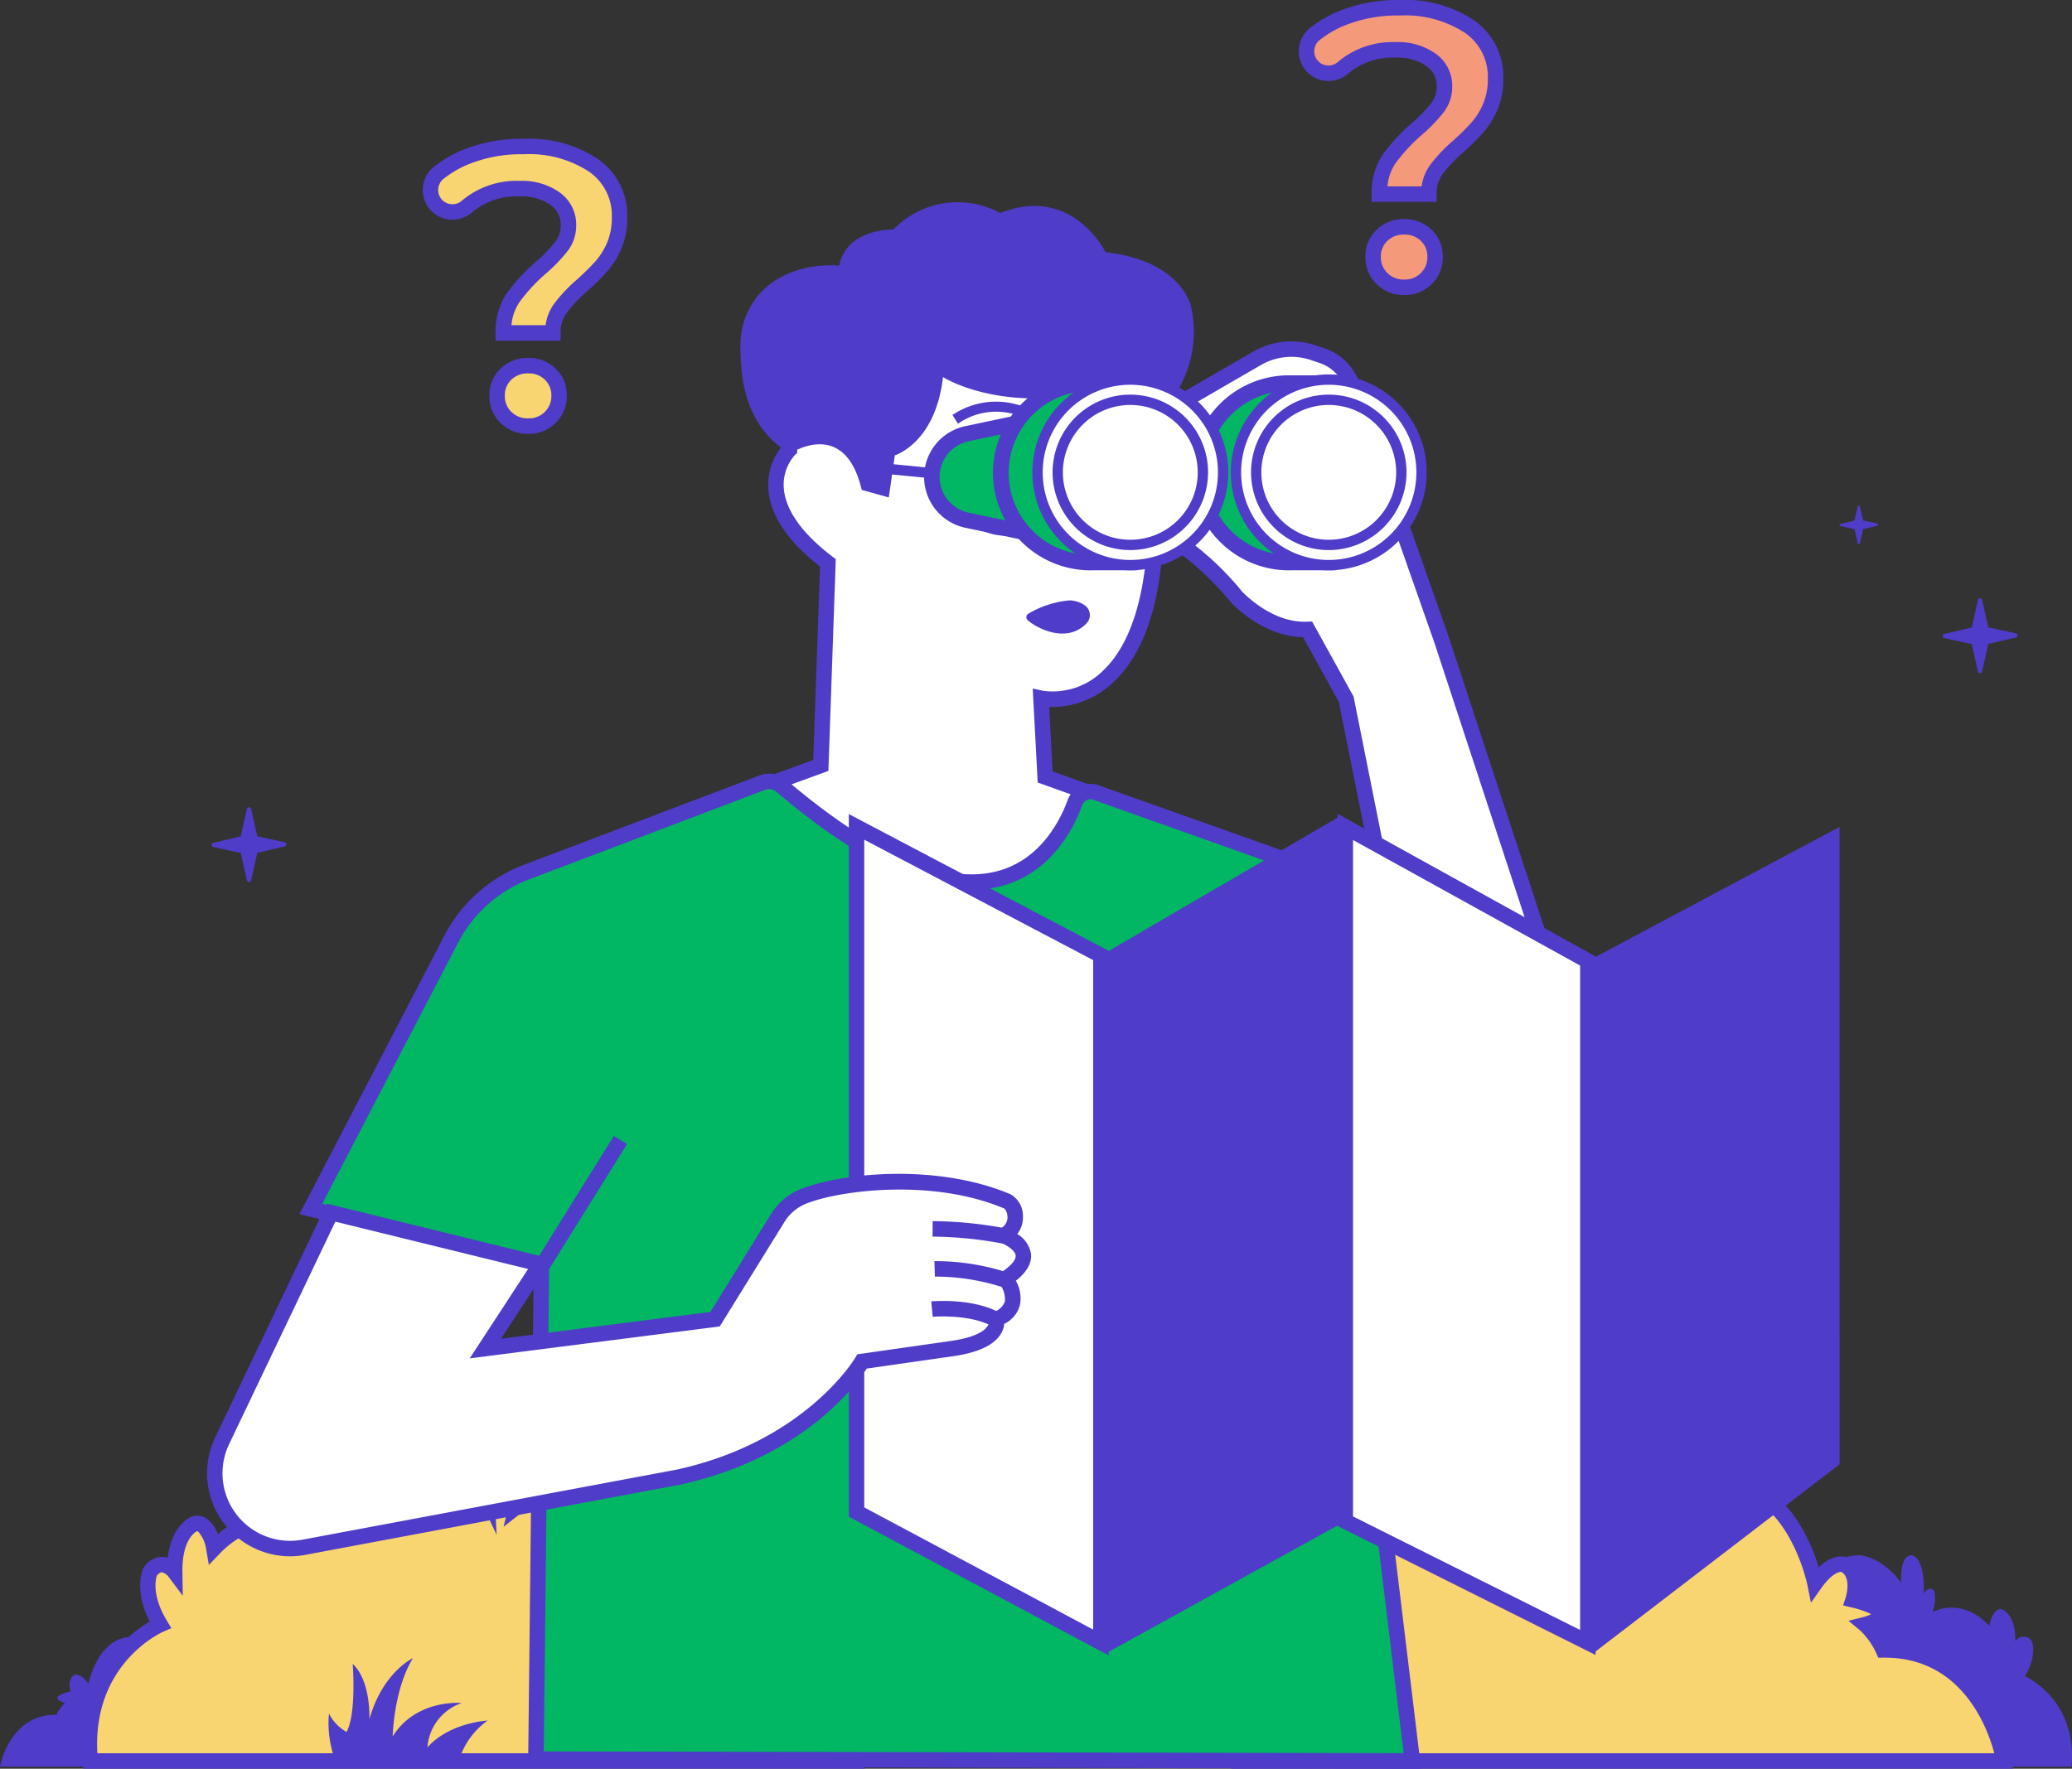 <svg xmlns="http://www.w3.org/2000/svg" xmlns:xlink="http://www.w3.org/1999/xlink" width="234.23" height="200" viewBox="0 0 234.23 200">
  <rect x="0" y="0" width="234.23" height="200" fill="#333333" stroke="none"/>
  <defs>
    <clipPath id="clip-path">
      <rect id="사각형_2662" data-name="사각형 2662" width="234.23" height="200" fill="none"/>
    </clipPath>
  </defs>
  <g id="img_nocart" clip-path="url(#clip-path)">
    <path id="패스_7040" data-name="패스 7040" d="M227.873,71.615l-3.1-.674-.7-3.1a.241.241,0,0,0-.47,0l-.706,3.109-3.1.735a.241.241,0,0,0,0,.47l3.1.674.7,3.1a.241.241,0,0,0,.47,0l.706-3.109,3.1-.735a.241.241,0,0,0,0-.47" fill="#4f3cc9"/>
    <path id="패스_7041" data-name="패스 7041" d="M32.187,95.238l-3.1-.674-.7-3.1a.241.241,0,0,0-.47,0l-.706,3.109-3.1.735a.241.241,0,0,0,0,.47l3.1.674.7,3.1a.241.241,0,0,0,.47,0l.706-3.109,3.1-.735a.241.241,0,0,0,0-.47" fill="#4f3cc9"/>
    <path id="패스_7042" data-name="패스 7042" d="M212.217,59.207l-1.6-.349-.363-1.6a.125.125,0,0,0-.243,0l-.366,1.608-1.6.38a.124.124,0,0,0-.1.122.126.126,0,0,0,.1.121l1.6.349.364,1.6a.125.125,0,0,0,.243,0l.365-1.608,1.6-.38a.125.125,0,0,0,0-.243" fill="#4f3cc9"/>
    <path id="패스_7043" data-name="패스 7043" d="M0,199.769H40.465a6.972,6.972,0,0,0-3.7-7.212,3.187,3.187,0,0,0,.542-2.777.759.759,0,0,0-1.308,0c.032-2.17-1.053-2.553-1.053-2.553-.766-.191-1.022,1.309-1.022,1.309-2.3-2.394-4.531-1.085-4.531-1.085a3.341,3.341,0,0,0,.159-1.66c-.415-.542-.861.16-.861.16.127-2.9-.926-3.032-.926-3.032-1.053-.032-.861,2.2-.861,2.2a4.824,4.824,0,0,0-3.288-2.2c-2.744-.032-4.116,2.84-4.116,2.84.191-3.414-1.053-3.414-1.053-3.414-1.4.287-.511,3.989-.511,3.989a4.739,4.739,0,0,0-3.7-1.181c-3.319.574-4.244,5.234-4.244,5.234-.926-1.309-1.564-.99-1.564-.99-.894.479-.447,1.851-.447,1.851-2.936.734-.638,1.309-.638,1.309a4.3,4.3,0,0,0-.957,1.34C1.021,193.833,0,199.769,0,199.769" fill="#4f3cc9"/>
    <path id="패스_7044" data-name="패스 7044" d="M176.762,199.769h57.406c.725-7.606-5.251-10.232-5.251-10.232,1.449-2.4.769-3.939.769-3.939a1.077,1.077,0,0,0-1.856,0c.045-3.078-1.494-3.621-1.494-3.621-1.086-.272-1.449,1.856-1.449,1.856-3.259-3.4-6.428-1.539-6.428-1.539a4.752,4.752,0,0,0,.226-2.355c-.589-.769-1.222.227-1.222.227.181-4.12-1.313-4.3-1.313-4.3-1.494-.046-1.223,3.124-1.223,3.124-2.173-2.988-4.663-3.124-4.663-3.124-3.893-.046-5.84,4.029-5.84,4.029.272-4.844-1.494-4.844-1.494-4.844-1.992.407-.724,5.659-.724,5.659a6.725,6.725,0,0,0-5.252-1.675c-4.709.815-6.021,7.425-6.021,7.425-1.313-1.857-2.219-1.4-2.219-1.4-1.268.679-.634,2.626-.634,2.626-4.165,1.041-.9,1.856-.9,1.856a6.1,6.1,0,0,0-1.358,1.9c-7.606-.091-9.055,8.33-9.055,8.33" fill="#4f3cc9"/>
    <path id="패스_7045" data-name="패스 7045" d="M96.725,199.123H10.2C9.109,187.659,18.117,183.7,18.117,183.7c-2.184-3.617-1.16-5.937-1.16-5.937,1.364-1.911,2.8,0,2.8,0-.068-4.64,2.252-5.459,2.252-5.459,1.638-.409,2.184,2.8,2.184,2.8,4.913-5.118,9.689-2.32,9.689-2.32a7.153,7.153,0,0,1-.341-3.549c.887-1.16,1.842.342,1.842.342-.272-6.21,1.979-6.483,1.979-6.483,2.252-.068,1.843,4.708,1.843,4.708,3.275-4.5,7.028-4.708,7.028-4.708,5.868-.068,8.8,6.073,8.8,6.073-.41-7.3,2.251-7.3,2.251-7.3,3,.614,1.092,8.529,1.092,8.529,4.231-3.343,7.916-2.524,7.916-2.524,7.1,1.228,9.075,11.19,9.075,11.19,1.979-2.8,3.344-2.115,3.344-2.115,1.91,1.024.955,3.958.955,3.958,6.278,1.569,1.365,2.8,1.365,2.8a9.2,9.2,0,0,1,2.047,2.866c11.463-.137,13.647,12.555,13.647,12.555" fill="#f9d571"/>
    <path id="패스_7046" data-name="패스 7046" d="M97.763,200H9.406l-.076-.792c-.934-9.81,5.28-14.47,7.593-15.852-1.8-3.516-.813-5.837-.767-5.941l.037-.083.052-.073a2.5,2.5,0,0,1,2.019-1.215,2.008,2.008,0,0,1,.694.1c.45-3.805,2.652-4.629,2.757-4.666l.079-.023a1.928,1.928,0,0,1,1.568.264,3.711,3.711,0,0,1,1.277,1.764,8.847,8.847,0,0,1,8.029-2.07,6.569,6.569,0,0,1,.021-2.393l.044-.176.11-.142a1.741,1.741,0,0,1,1.5-.782,1.244,1.244,0,0,1,.151.013c.164-5.115,2.3-5.653,2.761-5.71l.079-.007a2.177,2.177,0,0,1,1.679.694,4.706,4.706,0,0,1,1,2.578,10.242,10.242,0,0,1,6.166-3.27l.037,0h.11a10.2,10.2,0,0,1,7.834,4.058,7.213,7.213,0,0,1,1.5-4.465,2.337,2.337,0,0,1,1.623-.819h.089l.087.016a2.534,2.534,0,0,1,1.647,1.169c.98,1.542.805,4.353.519,6.315a10.3,10.3,0,0,1,6.831-1.481c5.8,1.015,8.392,7.171,9.329,10.207,1.8-1.724,3.143-1.142,3.316-1.055a3.74,3.74,0,0,1,1.609,4.116c2.135.62,3.024,1.294,3.024,2.252a1.84,1.84,0,0,1-1.166,1.526,11.36,11.36,0,0,1,1.053,1.638c11.59.263,13.943,13.148,13.965,13.28Zm-86.75-1.75H95.629c-.767-2.89-3.666-10.807-12.369-10.807-.057,0-.114,0-.172,0l-.576.007-.234-.528a8.356,8.356,0,0,0-1.807-2.549l-1.324-1.1,1.672-.418a4.882,4.882,0,0,0,.9-.331,10.3,10.3,0,0,0-2.268-.769l-.91-.228.29-.892c.006-.019.68-2.182-.48-2.883-.27-.046-1.125.194-2.273,1.816l-1.175,1.663-.4-2c-.019-.093-1.952-9.39-8.367-10.5l-.04-.009c-.131-.026-3.365-.66-7.183,2.358l-1.986,1.568.593-2.459c.488-2.031.949-5.747.1-7.075a.841.841,0,0,0-.381-.351c-.539.217-1.607,1.646-1.343,6.353l.248,4.427-1.911-4c-.026-.054-2.76-5.627-7.978-5.576-.263.023-3.458.365-6.356,4.35l-1.847,2.54.268-3.129c.1-1.141-.024-3.016-.589-3.612a.417.417,0,0,0-.264-.145c-.447.215-1.4,1.53-1.222,5.566l.143,3.268-1.756-2.76a1.492,1.492,0,0,0-.293-.318,7.288,7.288,0,0,0,.365,2.794l.675,2.159-1.952-1.143c-.168-.1-4.268-2.357-8.616,2.171l-1.2,1.253-.292-1.712a3.882,3.882,0,0,0-.922-2.065.192.192,0,0,0-.139-.039c-.235.121-1.69,1.008-1.637,4.607l.04,2.689-1.615-2.151a1.308,1.308,0,0,0-.765-.5h-.007c-.2,0-.413.223-.55.4-.122.379-.574,2.232,1.134,5.062l.515.852-.912.4c-.334.148-8.011,3.685-7.456,13.745m67.294-20.526.018.011-.018-.011" fill="#4f3cc9"/>
    <path id="패스_7047" data-name="패스 7047" d="M226.544,199.123H140.02c-1.092-11.464,7.916-15.421,7.916-15.421-2.184-3.617-1.16-5.937-1.16-5.937,1.364-1.911,2.8,0,2.8,0-.068-4.64,2.252-5.459,2.252-5.459,1.638-.409,2.184,2.8,2.184,2.8,4.913-5.118,9.689-2.32,9.689-2.32a7.153,7.153,0,0,1-.341-3.549c.887-1.16,1.842.342,1.842.342-.272-6.21,1.979-6.483,1.979-6.483,2.252-.068,1.843,4.708,1.843,4.708,3.275-4.5,7.028-4.708,7.028-4.708,5.868-.068,8.8,6.073,8.8,6.073-.41-7.3,2.251-7.3,2.251-7.3,3,.614,1.092,8.529,1.092,8.529,4.231-3.343,7.916-2.524,7.916-2.524,7.1,1.228,9.075,11.19,9.075,11.19,1.979-2.8,3.344-2.115,3.344-2.115,1.91,1.024.955,3.958.955,3.958,6.278,1.569,1.365,2.8,1.365,2.8a9.2,9.2,0,0,1,2.047,2.866c11.463-.137,13.647,12.555,13.647,12.555" fill="#f9d571"/>
    <path id="패스_7048" data-name="패스 7048" d="M227.582,200H139.225l-.076-.792c-.934-9.81,5.279-14.47,7.592-15.852-1.795-3.516-.812-5.837-.766-5.941l.036-.083.052-.073a2.505,2.505,0,0,1,2.02-1.215,1.967,1.967,0,0,1,.693.1c.45-3.805,2.653-4.629,2.758-4.666l.079-.023a1.932,1.932,0,0,1,1.568.264,3.7,3.7,0,0,1,1.276,1.764,8.85,8.85,0,0,1,8.03-2.07,6.569,6.569,0,0,1,.021-2.393l.044-.176.11-.142a1.747,1.747,0,0,1,1.5-.782,1.506,1.506,0,0,1,.151.013c.164-5.115,2.3-5.653,2.761-5.71l.079-.007a2.183,2.183,0,0,1,1.679.694,4.706,4.706,0,0,1,1.005,2.578,10.239,10.239,0,0,1,6.165-3.27l.038,0h.109a10.2,10.2,0,0,1,7.835,4.058,7.22,7.22,0,0,1,1.5-4.465,2.338,2.338,0,0,1,1.624-.819h.089l.087.016a2.534,2.534,0,0,1,1.647,1.169c.98,1.542.805,4.353.518,6.315a10.3,10.3,0,0,1,6.831-1.481c5.8,1.015,8.393,7.171,9.329,10.207,1.8-1.724,3.143-1.142,3.317-1.055a3.741,3.741,0,0,1,1.609,4.116c2.135.62,3.024,1.294,3.024,2.252a1.84,1.84,0,0,1-1.166,1.526,11.255,11.255,0,0,1,1.052,1.638c11.591.263,13.944,13.148,13.966,13.28Zm-86.751-1.75h84.617c-.767-2.89-3.666-10.807-12.369-10.807-.057,0-.114,0-.172,0l-.576.007-.234-.528a8.347,8.347,0,0,0-1.808-2.549l-1.323-1.1,1.671-.418a4.866,4.866,0,0,0,.9-.331,10.3,10.3,0,0,0-2.268-.769l-.911-.228.291-.892c.006-.019.68-2.182-.48-2.883-.274-.046-1.126.2-2.273,1.816l-1.176,1.663-.4-2c-.019-.093-1.952-9.39-8.367-10.5l-.04-.009c-.132-.026-3.366-.658-7.184,2.358l-1.985,1.568.593-2.459c.488-2.031.948-5.747.1-7.075a.835.835,0,0,0-.38-.351c-.539.217-1.607,1.646-1.343,6.353l.248,4.427-1.911-4c-.027-.054-2.747-5.576-7.918-5.576h-.061c-.262.023-3.457.365-6.355,4.35l-1.847,2.54.268-3.129c.1-1.141-.024-3.016-.589-3.612a.417.417,0,0,0-.264-.145c-.447.215-1.4,1.53-1.223,5.566l.144,3.267-1.756-2.759a1.518,1.518,0,0,0-.293-.318,7.288,7.288,0,0,0,.365,2.794l.675,2.159-1.952-1.143c-.168-.1-4.268-2.357-8.616,2.171l-1.2,1.253-.292-1.712a3.889,3.889,0,0,0-.922-2.065.2.2,0,0,0-.139-.039c-.236.121-1.69,1.008-1.637,4.607l.039,2.689-1.614-2.151a1.307,1.307,0,0,0-.766-.5H148.1c-.2,0-.413.223-.55.4-.122.379-.574,2.232,1.134,5.062l.514.852-.912.4c-.333.148-8.011,3.685-7.456,13.745m67.3-20.526.018.011-.018-.011" fill="#4f3cc9"/>
    <path id="패스_7049" data-name="패스 7049" d="M55.121,194.553a8.636,8.636,0,0,0-3.258,4.57H37.924a11.969,11.969,0,0,1-.735-5.365,4.913,4.913,0,0,0,1.987,2.087c1.142-2.087.695-7.7.695-7.7,2.087,1.937,1.888,6.259,1.888,6.259,1.479-5.273,4.864-6.88,4.917-6.9-2.185,3.576-2.284,8.841-2.284,8.841,2.682-4.272,7.8-3.775,7.8-3.775a5.749,5.749,0,0,0-3.874,5.017c2.533-2.831,6.8-3.03,6.8-3.03" fill="#4f3cc9"/>
    <path id="패스_7050" data-name="패스 7050" d="M84.74,89.492l8.053-2.941.8-22.9c-9.846-7.474-4.333-12.828-4.333-12.828l.42-10.48h39.3c7.316,42.7-11.3,38.62-11.3,38.62l.47,8.9,9.554,3.42-.06,18.159H83.374Z" fill="#fff"/>
    <path id="패스_7051" data-name="패스 7051" d="M128.516,110.311H82.436L83.9,88.865l8.033-2.934L92.7,64.066c-3.7-2.9-5.664-5.858-5.843-8.81a6.89,6.89,0,0,1,1.538-4.786l.441-11.005h40.879l.125.727c3.239,18.907,1.93,31.312-3.891,36.87a10.016,10.016,0,0,1-7.341,2.874l.386,7.293,9.587,3.432Zm-44.206-1.75h42.462l.054-16.669-9.519-3.408-.562-10.625,1.122.246a8.08,8.08,0,0,0,6.9-2.339c3.636-3.5,7.163-12.344,3.466-34.552H90.516l-.4,9.989-.25.244a5.023,5.023,0,0,0-1.261,3.738c.166,2.469,2.072,5.154,5.513,7.766l.361.274L93.646,87.17l-8.073,2.948Z" fill="#4f3cc9"/>
    <path id="패스_7052" data-name="패스 7052" d="M106.6,42.637s8.41,5.444,22.75,0l.7,5.013a12.909,12.909,0,0,0,4.625-12.839s-.85-5.274-9.7-6.3c0,0-3.743-7.656-11.909-4.424a10.093,10.093,0,0,0-12.079,1.872s-5.276-.17-6.125,4.083c0,0-5.6-.659-9.04,3.231a8.728,8.728,0,0,0-2.12,5.825c.013,3.3.308,9,5.593,12.2,0,0,6.194-4.193,8.118,4.1l3.062.851.681-4.764s4.594-1.361,5.444-8.847" fill="#4f3cc9"/>
    <path id="패스_7053" data-name="패스 7053" d="M126.935,60.574a6.113,6.113,0,1,1,6.113-6.113,6.12,6.12,0,0,1-6.113,6.113m0-11.059a4.946,4.946,0,1,0,4.946,4.946,4.952,4.952,0,0,0-4.946-4.946" fill="#4f3cc9"/>
    <path id="패스_7054" data-name="패스 7054" d="M113.665,60.574a6.113,6.113,0,1,1,6.113-6.113,6.12,6.12,0,0,1-6.113,6.113m0-11.059a4.946,4.946,0,1,0,4.946,4.946,4.952,4.952,0,0,0-4.946-4.946" fill="#4f3cc9"/>
    <path id="패스_7055" data-name="패스 7055" d="M125.319,55.227A1.531,1.531,0,1,0,126.85,53.7a1.531,1.531,0,0,0-1.531,1.531" fill="#4f3cc9"/>
    <path id="패스_7056" data-name="패스 7056" d="M112.134,55.312a1.531,1.531,0,1,0,1.531-1.531,1.531,1.531,0,0,0-1.531,1.531" fill="#4f3cc9"/>
    <rect id="사각형_2660" data-name="사각형 2660" width="1.167" height="7.924" transform="translate(100.193 53.589) rotate(-84.409)" fill="#4f3cc9"/>
    <path id="패스_7057" data-name="패스 7057" d="M124.11,64.213l-3.445-.268.09-1.163,1.69.131-3.033-9.068,1.106-.37Z" fill="#4f3cc9"/>
    <path id="패스_7058" data-name="패스 7058" d="M121.861,48.878l-.739-.9c.123-.1,3.068-2.447,8.876-1.719l-.146,1.157c-5.316-.665-7.965,1.444-7.991,1.465" fill="#4f3cc9"/>
    <path id="패스_7059" data-name="패스 7059" d="M117.92,48.743a7.532,7.532,0,0,0-9.626-.831l-.621-.988a8.807,8.807,0,0,1,11.094,1.017Z" fill="#4f3cc9"/>
    <path id="패스_7060" data-name="패스 7060" d="M122.813,70.5a1.34,1.34,0,0,0-.193-2.056,3.165,3.165,0,0,0-1.7-.556,11,11,0,0,0-4.656,1.5.455.455,0,0,0-.087.742c1.092.962,4.435,2.657,6.635.369" fill="#4f3cc9"/>
    <path id="패스_7061" data-name="패스 7061" d="M147.822,71.173l4.362,7.893,6.439,32.195-16.2-9.762v34.48l44.034,7.893L162.985,72.419,152.863,43.582a5.462,5.462,0,0,0-3.428-3.374l-1-.333a7.759,7.759,0,0,0-6.34.646l-8.815,5.1V61.411a33.654,33.654,0,0,1,6.439,6.023s3.531,3.947,8.1,3.739" fill="#fff"/>
    <path id="패스_7062" data-name="패스 7062" d="M187.745,144.992l-46.2-8.281V99.95l15.83,9.539-6.024-30.118-4.043-7.317c-4.651-.085-8.091-3.869-8.24-4.036l-.06-.075a32.976,32.976,0,0,0-6.236-5.821l-.366-.261V45.12l9.252-5.356a8.634,8.634,0,0,1,7.054-.719l1,.333a6.382,6.382,0,0,1,3.978,3.915L163.81,72.129ZM143.3,135.247l41.871,7.505-23.014-70.06-10.116-28.82a4.619,4.619,0,0,0-2.879-2.834l-1-.333a6.888,6.888,0,0,0-5.625.573l-8.378,4.851V60.967A32.756,32.756,0,0,1,140.4,66.88c.325.346,3.5,3.6,7.382,3.419l.542-.025,4.691,8.487.026.133,6.828,34.14L143.3,103.048Z" fill="#4f3cc9"/>
    <path id="패스_7063" data-name="패스 7063" d="M121.537,90.706c-1.872,5.1-9.409,18.422-33.209-1.842a2.127,2.127,0,0,0-2.133-.372L59.539,98.606a16.009,16.009,0,0,0-8.524,7.581L35.138,136.706l26.068,6.335-.623,55.874,99.078.208-9.242-76.334V99.041l-26.542-9.43a1.836,1.836,0,0,0-2.34,1.1" fill="#02b763"/>
    <path id="패스_7064" data-name="패스 7064" d="M160.649,200,59.7,199.788l.625-56.061-26.477-6.435,16.392-31.509a16.868,16.868,0,0,1,8.991-7.995L85.885,87.674A3,3,0,0,1,88.9,88.2c9.867,8.4,17.891,11.869,23.846,10.305,4.816-1.265,7.064-5.616,7.974-8.1a2.722,2.722,0,0,1,3.454-1.618l27.123,9.637v24.313Zm-99.181-1.958,97.206.2-9.131-75.4V99.658l-25.958-9.223a.964.964,0,0,0-1.226.572c-1.029,2.8-3.588,7.721-9.172,9.187-6.543,1.718-15.1-1.87-25.425-10.664a1.252,1.252,0,0,0-1.256-.22L59.851,99.424a15.113,15.113,0,0,0-8.059,7.167L36.43,136.119l25.659,6.236Z" fill="#4f3cc9"/>
    <path id="패스_7065" data-name="패스 7065" d="M151.387,92.348l-26.933,15.694.692,78.838,26.934-14.863Z" fill="#4f3cc9"/>
    <path id="패스_7066" data-name="패스 7066" d="M179.5,108.665,152.08,93.5v78.515L179.5,185.726Z" fill="#fff"/>
    <path id="패스_7067" data-name="패스 7067" d="M180.373,187.141l-29.168-14.583V92.018l29.168,16.131Zm-27.418-15.665,25.668,12.834V109.181L152.955,94.986Z" fill="#4f3cc9"/>
    <path id="패스_7068" data-name="패스 7068" d="M207.954,93.5,179.5,108.665l.692,78.215,27.764-21.3Z" fill="#4f3cc9"/>
    <path id="패스_7069" data-name="패스 7069" d="M124.454,108.042v77.684L96.828,170.978V93.5Z" fill="#fff"/>
    <path id="패스_7070" data-name="패스 7070" d="M125.329,187.185,95.953,171.5V92.052l29.376,15.462ZM97.7,170.454l25.876,13.813v-75.7L97.7,94.951Z" fill="#4f3cc9"/>
    <path id="패스_7071" data-name="패스 7071" d="M138.579,47.6l-6.838,1.447a5,5,0,0,0,0,9.777l6.838,1.446Z" fill="#4f3cc9"/>
    <path id="패스_7072" data-name="패스 7072" d="M150.107,63.611h-4.1a10.15,10.15,0,1,1,0-20.292h4.1Z" fill="#02b763"/>
    <path id="패스_7073" data-name="패스 7073" d="M150.981,64.487H146a11.025,11.025,0,1,1,0-22.042h4.977ZM146,44.195a9.275,9.275,0,1,0,0,18.542h3.227V44.195Z" fill="#4f3cc9"/>
    <path id="패스_7074" data-name="패스 7074" d="M160.7,53.414a10.49,10.49,0,1,1-10.489-10.489A10.489,10.489,0,0,1,160.7,53.414" fill="#fff"/>
    <path id="패스_7075" data-name="패스 7075" d="M150.21,64.486a11.073,11.073,0,1,1,11.073-11.073A11.085,11.085,0,0,1,150.21,64.486m0-20.979a9.906,9.906,0,1,0,9.906,9.906,9.917,9.917,0,0,0-9.906-9.906" fill="#4f3cc9"/>
    <path id="패스_7076" data-name="패스 7076" d="M150.21,62.2A8.788,8.788,0,1,1,159,53.413,8.8,8.8,0,0,1,150.21,62.2m0-16.409a7.622,7.622,0,1,0,7.622,7.621,7.63,7.63,0,0,0-7.622-7.621" fill="#4f3cc9"/>
    <path id="패스_7077" data-name="패스 7077" d="M116.146,47.6l-6.838,1.447a5,5,0,0,0,0,9.777l6.838,1.446Z" fill="#02b763"/>
    <path id="패스_7078" data-name="패스 7078" d="M117.021,61.347l-7.9-1.67a5.872,5.872,0,0,1,0-11.489l7.894-1.67Zm-1.75-12.67L109.489,49.9a4.122,4.122,0,0,0,0,8.065l5.782,1.224Z" fill="#4f3cc9"/>
    <path id="패스_7079" data-name="패스 7079" d="M127.674,63.611h-4.1a10.15,10.15,0,1,1,0-20.292h4.1Z" fill="#02b763"/>
    <path id="패스_7080" data-name="패스 7080" d="M128.548,64.487h-4.977a11.025,11.025,0,1,1,0-22.042h4.977Zm-4.977-20.292a9.275,9.275,0,1,0,0,18.542H126.8V44.195Z" fill="#4f3cc9"/>
    <path id="패스_7081" data-name="패스 7081" d="M138.267,53.414a10.489,10.489,0,1,1-10.489-10.489,10.489,10.489,0,0,1,10.489,10.489" fill="#fff"/>
    <path id="패스_7082" data-name="패스 7082" d="M127.778,64.486a11.073,11.073,0,1,1,11.073-11.073,11.085,11.085,0,0,1-11.073,11.073m0-20.979a9.906,9.906,0,1,0,9.906,9.906,9.917,9.917,0,0,0-9.906-9.906" fill="#4f3cc9"/>
    <path id="패스_7083" data-name="패스 7083" d="M127.778,62.2a8.788,8.788,0,1,1,8.788-8.788,8.8,8.8,0,0,1-8.788,8.788m0-16.409a7.622,7.622,0,1,0,7.621,7.621,7.63,7.63,0,0,0-7.621-7.621" fill="#4f3cc9"/>
    <path id="패스_7084" data-name="패스 7084" d="M37.423,137.121,61.1,142.937l-6.231,9.555,25.964-3.324,7.086-11.446a6.073,6.073,0,0,1,2.941-2.459c4.281-1.688,14.854-2.9,23.061.607a2.281,2.281,0,0,1-.478,3.836s4.9,1.817.208,4.893c0,0,2.493,3.115-1.039,4.569,0,0,.831,2.493-4.985,3.324l-10.177,1.454s-5.609,9.762-20.772,13.085l-42.319,7.926a8.512,8.512,0,0,1-9.25-12.033Z" fill="#fff"/>
    <path id="패스_7085" data-name="패스 7085" d="M32.774,175.98a9.39,9.39,0,0,1-8.452-13.432L36.941,136.1l25.569,6.28-5.871,9,23.672-3.03,6.867-11.093a7,7,0,0,1,3.364-2.812c4.67-1.841,15.44-2.918,23.725.616a2.8,2.8,0,0,1,1.369,2.444,3.053,3.053,0,0,1-.637,2.032,3.26,3.26,0,0,1,1.548,2.221c.119,1.049-.457,2.077-1.712,3.066a3.952,3.952,0,0,1,.451,2.787,3.323,3.323,0,0,1-1.766,2.092,2.609,2.609,0,0,1-.392,1.151c-.779,1.261-2.587,2.1-5.374,2.5l-9.775,1.4c-1.219,1.879-7.247,10.094-21.111,13.132l-42.346,7.931a9.44,9.44,0,0,1-1.748.163m5.133-37.839L25.9,163.3a7.637,7.637,0,0,0,8.3,10.8l42.32-7.925c14.541-3.188,20.12-12.569,20.174-12.663l.213-.368.422-.061,10.177-1.454c2.869-.41,3.8-1.2,4.1-1.634a.821.821,0,0,0,.174-.563l-.354-.8.858-.266a1.966,1.966,0,0,0,1.309-1.181,2.8,2.8,0,0,0-.62-2.033l-.6-.751.805-.527c1.095-.717,1.69-1.413,1.635-1.908-.072-.636-1.176-1.25-1.667-1.432l-1.838-.682,1.735-.913a1.418,1.418,0,0,0,.846-1.169,1.544,1.544,0,0,0-.331-1.1c-8.113-3.448-18.569-2.084-22.371-.586a5.165,5.165,0,0,0-2.518,2.105l-7.305,11.8L53.1,153.6,59.7,143.492Zm73.878,11.3Z" fill="#4f3cc9"/>
    <path id="패스_7086" data-name="패스 7086" d="M105.426,138.956a45.561,45.561,0,0,1,8.355.854Z" fill="#fff"/>
    <path id="패스_7087" data-name="패스 7087" d="M113.58,140.662a44.844,44.844,0,0,0-8.159-.83l.009-1.75a45.834,45.834,0,0,1,8.55.877Z" fill="#4f3cc9"/>
    <path id="패스_7088" data-name="패스 7088" d="M105.656,143.48a25.706,25.706,0,0,1,7.893,1.223Z" fill="#fff"/>
    <path id="패스_7089" data-name="패스 7089" d="M113.271,145.532a24.855,24.855,0,0,0-7.59-1.178l-.049-1.749a26.394,26.394,0,0,1,8.195,1.268Z" fill="#4f3cc9"/>
    <path id="패스_7090" data-name="패스 7090" d="M105.357,148.026s4.454-.415,7.362,1.246Z" fill="#fff"/>
    <path id="패스_7091" data-name="패스 7091" d="M112.285,150.032c-2.628-1.5-6.806-1.138-6.847-1.135l-.163-1.742c.192-.018,4.765-.421,7.877,1.358Z" fill="#4f3cc9"/>
    <path id="패스_7092" data-name="패스 7092" d="M70.138,128.917l-8.932,14.332Z" fill="#fff"/>
    <rect id="사각형_2661" data-name="사각형 2661" width="16.887" height="1.75" transform="matrix(0.529, -0.849, 0.849, 0.529, 60.462, 142.784)" fill="#4f3cc9"/>
    <path id="패스_7093" data-name="패스 7093" d="M157.011,18a20.138,20.138,0,0,1,3.152-3.417,17.432,17.432,0,0,0,2.359-2.447,3.845,3.845,0,0,0,.771-2.358,3.6,3.6,0,0,0-1.5-3,6.444,6.444,0,0,0-4.011-1.146,8.657,8.657,0,0,0-5.947,2.013A2.488,2.488,0,1,1,148.65,3.83a12.781,12.781,0,0,1,2.565-1.566A16.633,16.633,0,0,1,158.268.875a13.082,13.082,0,0,1,7.869,2.138A6.888,6.888,0,0,1,169.068,8.9a7.88,7.88,0,0,1-.595,3.174,8.73,8.73,0,0,1-1.433,2.315,28.244,28.244,0,0,1-2.2,2.182,16.942,16.942,0,0,0-2.49,2.645,4.581,4.581,0,0,0-.816,2.733h-5.6A6.787,6.787,0,0,1,157.011,18m-.793,13.489a3.326,3.326,0,0,1-.992-2.447,3.254,3.254,0,0,1,.992-2.424,3.477,3.477,0,0,1,2.535-.97,3.421,3.421,0,0,1,2.49.97,3.25,3.25,0,0,1,.992,2.424,3.322,3.322,0,0,1-.992,2.447,3.379,3.379,0,0,1-2.49.992,3.433,3.433,0,0,1-2.535-.992" fill="#f4997a"/>
    <path id="패스_7094" data-name="패스 7094" d="M158.753,33.358A4.292,4.292,0,0,1,155.6,32.11a4.185,4.185,0,0,1-1.249-3.066,4.113,4.113,0,0,1,1.256-3.05,4.336,4.336,0,0,1,3.146-1.219,4.28,4.28,0,0,1,3.1,1.219,4.114,4.114,0,0,1,1.255,3.05,4.181,4.181,0,0,1-1.248,3.065,4.235,4.235,0,0,1-3.109,1.249m0-6.833a2.614,2.614,0,0,0-1.923.72,2.394,2.394,0,0,0-.729,1.8,2.461,2.461,0,0,0,.736,1.828,2.569,2.569,0,0,0,1.916.736,2.514,2.514,0,0,0,1.872-.736,2.461,2.461,0,0,0,.736-1.828,2.394,2.394,0,0,0-.729-1.8,2.558,2.558,0,0,0-1.879-.72m3.652-3.7h-7.348v-.875a7.663,7.663,0,0,1,1.235-4.442h0a21.013,21.013,0,0,1,3.289-3.571,16.772,16.772,0,0,0,2.239-2.317,2.966,2.966,0,0,0,.6-1.836,2.715,2.715,0,0,0-1.156-2.3,5.629,5.629,0,0,0-3.48-.966,7.749,7.749,0,0,0-5.368,1.794,3.382,3.382,0,0,1-4.065.309,3.368,3.368,0,0,1-.242-5.472,13.839,13.839,0,0,1,2.739-1.672A17.582,17.582,0,0,1,158.268,0a13.982,13.982,0,0,1,8.384,2.306A7.751,7.751,0,0,1,169.943,8.9a8.793,8.793,0,0,1-.668,3.524,9.629,9.629,0,0,1-1.579,2.544,29.307,29.307,0,0,1-2.273,2.252,16.184,16.184,0,0,0-2.364,2.5,3.7,3.7,0,0,0-.654,2.226Zm-5.555-1.75h3.863a5.256,5.256,0,0,1,.92-2.365,17.654,17.654,0,0,1,2.62-2.79,27.452,27.452,0,0,0,2.132-2.11,7.886,7.886,0,0,0,1.286-2.084,7.055,7.055,0,0,0,.522-2.825,6.007,6.007,0,0,0-2.572-5.178,12.3,12.3,0,0,0-7.353-1.97,15.846,15.846,0,0,0-6.685,1.308,11.98,11.98,0,0,0-2.392,1.459,1.612,1.612,0,0,0-.62,1.353,1.594,1.594,0,0,0,.732,1.277,1.625,1.625,0,0,0,1.954-.154,9.542,9.542,0,0,1,6.526-2.232,7.317,7.317,0,0,1,4.543,1.326,4.451,4.451,0,0,1,1.842,3.693,4.719,4.719,0,0,1-.944,2.881,18.082,18.082,0,0,1-2.479,2.578,19.341,19.341,0,0,0-3.014,3.26,5.459,5.459,0,0,0-.881,2.573" fill="#4f3cc9"/>
    <path id="패스_7095" data-name="패스 7095" d="M57.98,33.7a20.138,20.138,0,0,1,3.152-3.417,17.432,17.432,0,0,0,2.359-2.447,3.845,3.845,0,0,0,.771-2.358,3.6,3.6,0,0,0-1.5-3,6.444,6.444,0,0,0-4.011-1.146,8.657,8.657,0,0,0-5.947,2.013,2.488,2.488,0,1,1-3.186-3.819,12.781,12.781,0,0,1,2.565-1.566,16.633,16.633,0,0,1,7.053-1.389,13.082,13.082,0,0,1,7.869,2.138,6.888,6.888,0,0,1,2.931,5.885,7.88,7.88,0,0,1-.6,3.174,8.73,8.73,0,0,1-1.433,2.315,28.244,28.244,0,0,1-2.2,2.182,16.942,16.942,0,0,0-2.49,2.645,4.581,4.581,0,0,0-.816,2.733H56.9A6.787,6.787,0,0,1,57.98,33.7m-.793,13.489a3.326,3.326,0,0,1-.992-2.447,3.254,3.254,0,0,1,.992-2.424,3.477,3.477,0,0,1,2.535-.97,3.421,3.421,0,0,1,2.49.97,3.25,3.25,0,0,1,.992,2.424,3.322,3.322,0,0,1-.992,2.447,3.379,3.379,0,0,1-2.49.992,3.433,3.433,0,0,1-2.535-.992" fill="#f9d571"/>
    <path id="패스_7096" data-name="패스 7096" d="M59.721,49.055a4.293,4.293,0,0,1-3.154-1.248,4.188,4.188,0,0,1-1.248-3.065,4.114,4.114,0,0,1,1.255-3.051,4.338,4.338,0,0,1,3.147-1.219,4.282,4.282,0,0,1,3.1,1.219,4.113,4.113,0,0,1,1.255,3.051,4.184,4.184,0,0,1-1.248,3.065,4.238,4.238,0,0,1-3.109,1.248M57.805,46.57a2.572,2.572,0,0,0,1.916.735,2.517,2.517,0,0,0,1.872-.735,2.464,2.464,0,0,0,.736-1.828,2.4,2.4,0,0,0-.729-1.8,2.558,2.558,0,0,0-1.879-.72,2.611,2.611,0,0,0-1.923.721,2.391,2.391,0,0,0-.729,1.8,2.464,2.464,0,0,0,.736,1.828m5.568-8.051H56.024v-.875A7.673,7.673,0,0,1,57.259,33.2h0a21.009,21.009,0,0,1,3.289-3.571,16.66,16.66,0,0,0,2.239-2.317,2.966,2.966,0,0,0,.6-1.836,2.715,2.715,0,0,0-1.156-2.3,5.629,5.629,0,0,0-3.48-.966A7.749,7.749,0,0,0,53.383,24a3.379,3.379,0,0,1-4.065.309,3.368,3.368,0,0,1-.242-5.472,13.839,13.839,0,0,1,2.739-1.672,17.578,17.578,0,0,1,7.421-1.47A13.982,13.982,0,0,1,67.62,18,7.751,7.751,0,0,1,70.911,24.6a8.792,8.792,0,0,1-.668,3.523,9.629,9.629,0,0,1-1.579,2.544,28.812,28.812,0,0,1-2.274,2.252,16.31,16.31,0,0,0-2.363,2.5,3.7,3.7,0,0,0-.654,2.226Zm-5.555-1.75h3.863A5.256,5.256,0,0,1,62.6,34.4a17.646,17.646,0,0,1,2.62-2.79A27.644,27.644,0,0,0,67.353,29.5a7.908,7.908,0,0,0,1.286-2.085,7.053,7.053,0,0,0,.522-2.824,6.008,6.008,0,0,0-2.572-5.179,12.3,12.3,0,0,0-7.353-1.97,15.842,15.842,0,0,0-6.685,1.308,12,12,0,0,0-2.392,1.459,1.61,1.61,0,0,0-.62,1.353,1.594,1.594,0,0,0,.732,1.277,1.627,1.627,0,0,0,1.955-.154,9.537,9.537,0,0,1,6.525-2.231,7.317,7.317,0,0,1,4.543,1.325,4.451,4.451,0,0,1,1.842,3.693,4.719,4.719,0,0,1-.944,2.881,18.143,18.143,0,0,1-2.479,2.578A19.283,19.283,0,0,0,58.7,34.2a5.452,5.452,0,0,0-.882,2.573" fill="#4f3cc9"/>
  </g>
</svg>
